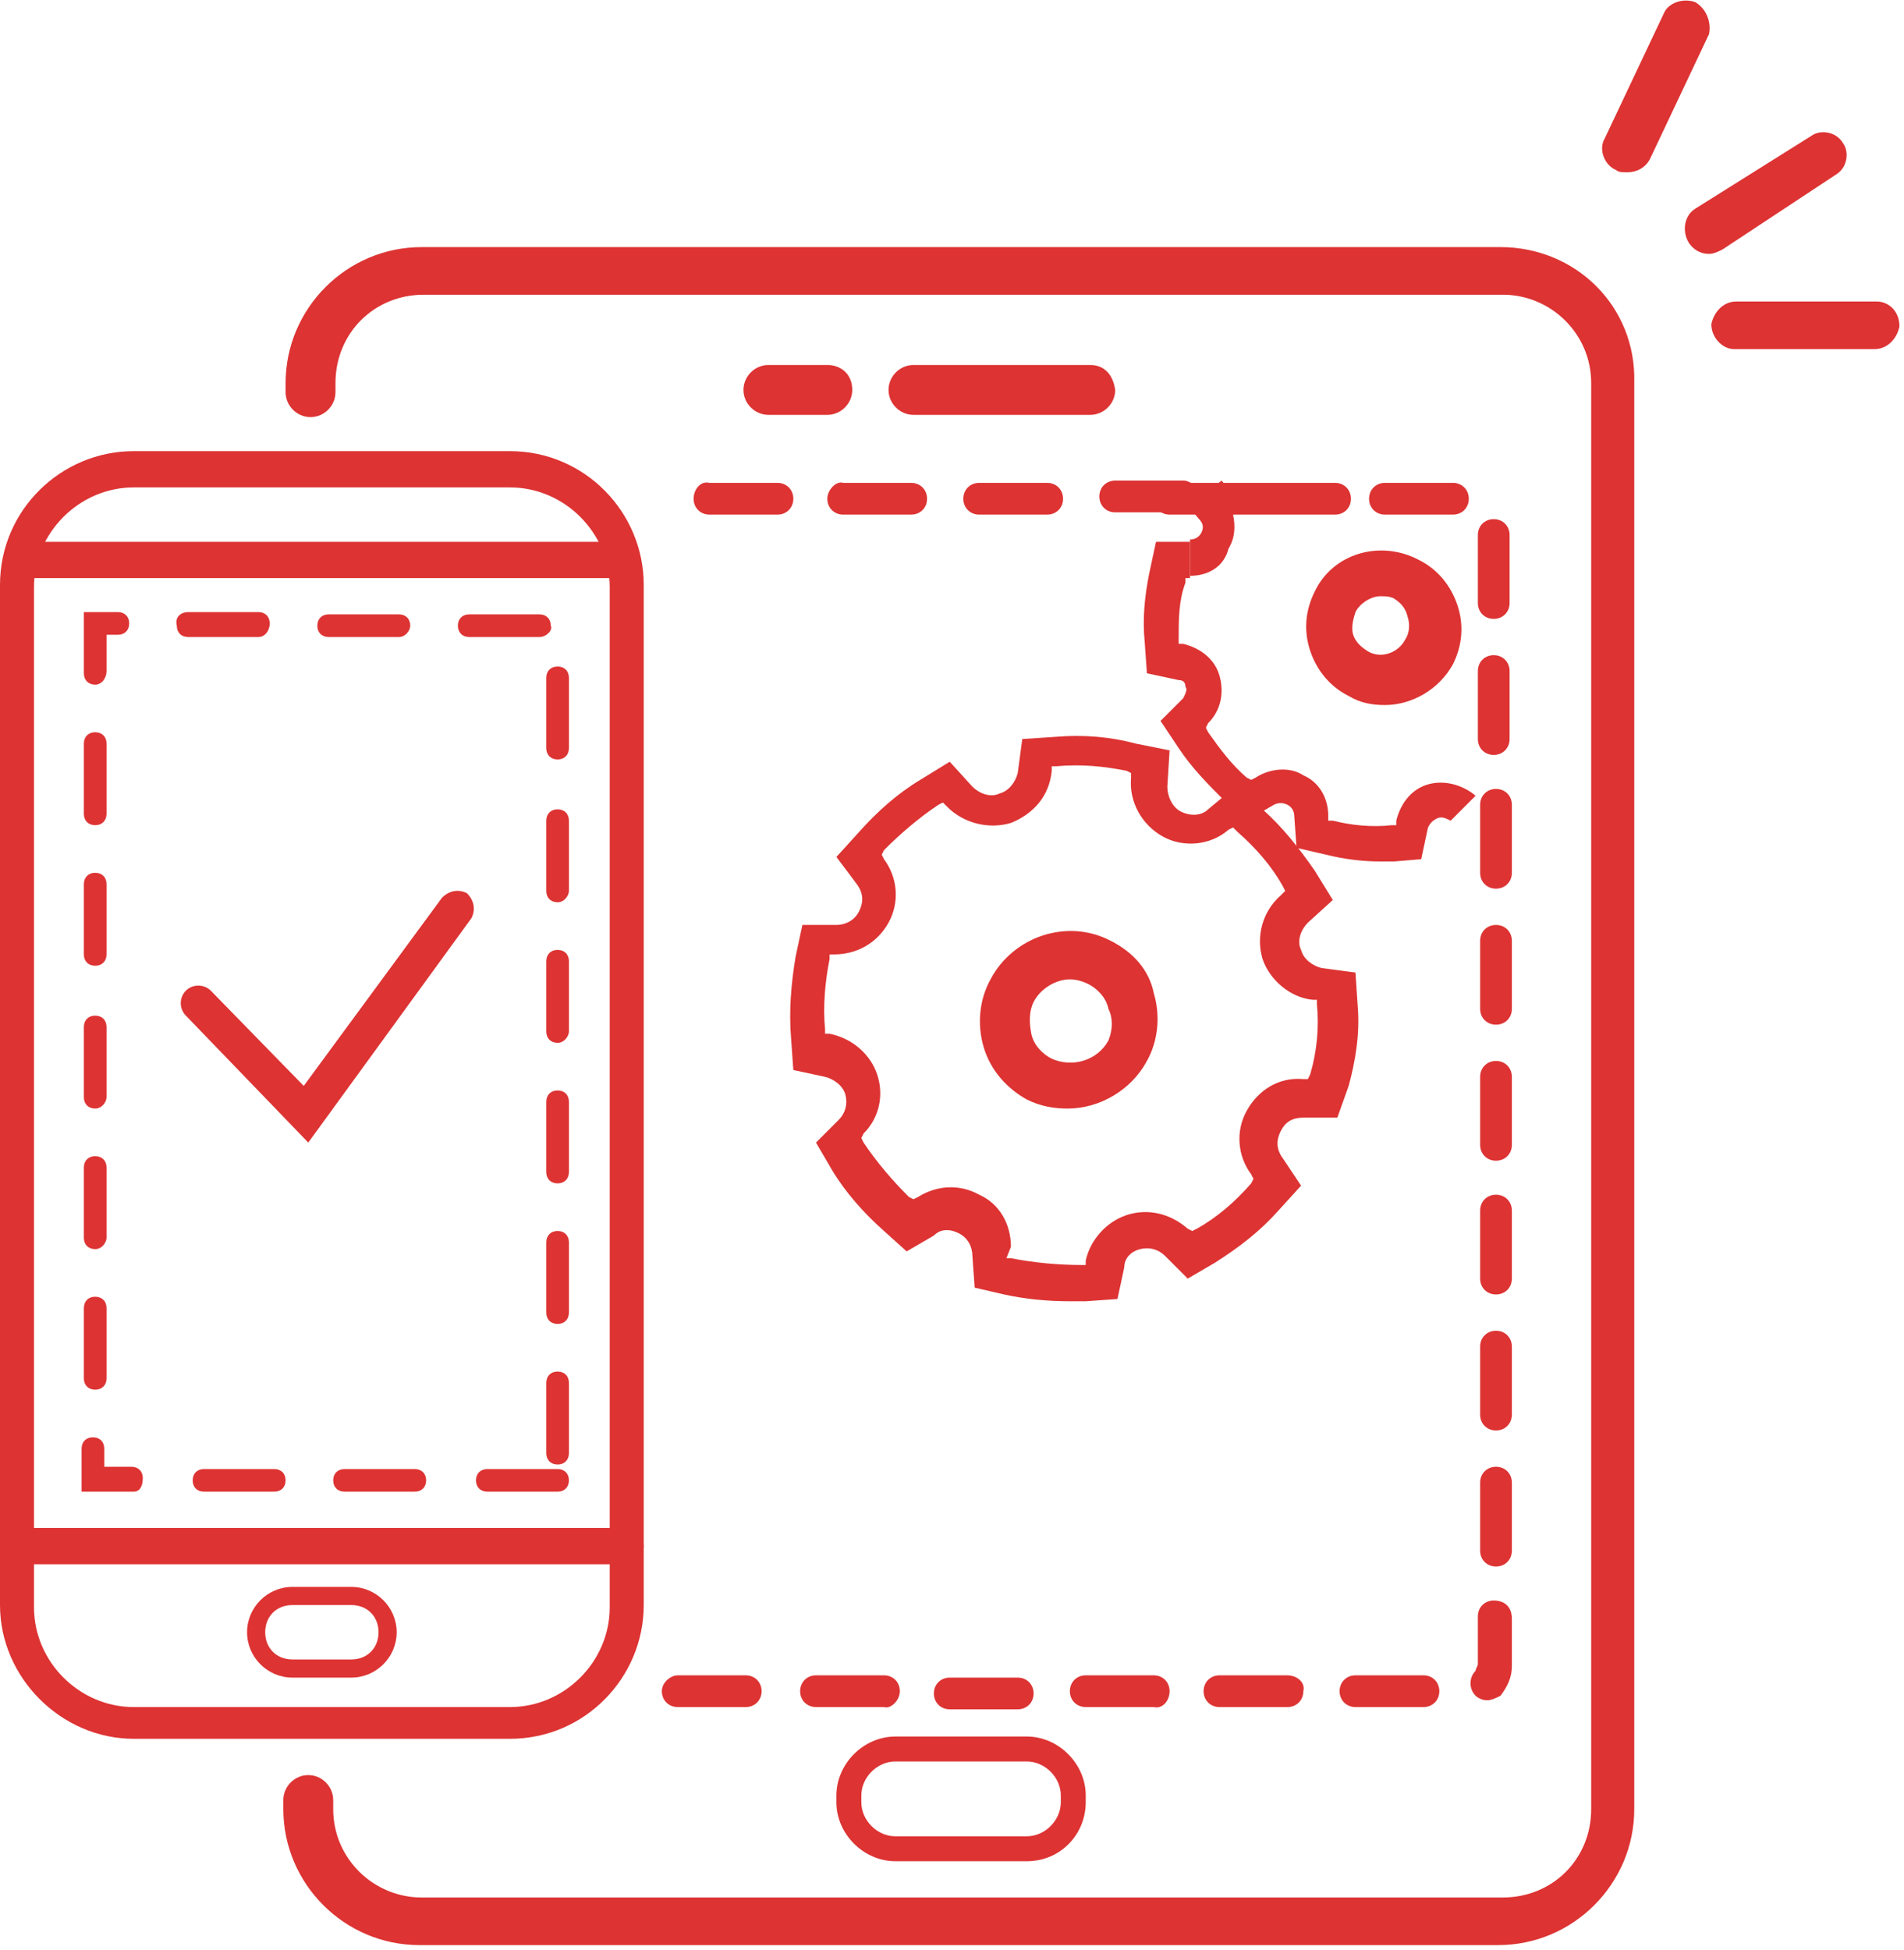 <?xml version="1.0" encoding="UTF-8"?> <svg xmlns="http://www.w3.org/2000/svg" width="84" height="86" viewBox="0 0 84 86" fill="none"><path d="M52.5 25.4V23.8C52.7 23.8 52.9 23.7 53 23.5C53.1 23.3 53.1 23.1 52.9 22.9L52.4 22.3L53.9 21.2L54.8 22.4L54.4 22.7C54.5 23.2 54.5 23.7 54.2 24.2C54 25 53.3 25.4 52.5 25.4Z" fill="#DD3333"></path><path d="M60.9 38C60.1 38 59.3 37.9 58.5 37.7L57.2 37.4L57.1 36C57.1 35.8 57 35.6 56.8 35.5C56.6 35.4 56.4 35.4 56.2 35.5L55 36.2L54 35.3C53.3 34.6 52.6 33.9 52 33L51.2 31.8L52.2 30.8C52.3 30.6 52.4 30.4 52.3 30.3C52.3 30.1 52.2 30 52 30L50.6 29.7L50.5 28.3C50.4 27.3 50.5 26.3 50.7 25.3L51 23.9H52.5V25.5H52.3V25.7C52 26.5 52 27.3 52 28.2V28.4H52.2C53 28.6 53.6 29.1 53.8 29.8C54 30.5 53.9 31.3 53.3 31.9L53.2 32.1L53.3 32.3C53.8 33 54.3 33.7 55 34.3L55.2 34.4L55.4 34.3C56 33.9 56.9 33.8 57.5 34.2C58.2 34.5 58.6 35.2 58.6 36V36.2H58.8C59.6 36.4 60.5 36.5 61.4 36.4H61.6V36.2C61.8 35.4 62.3 34.8 63 34.6C63.7 34.4 64.5 34.6 65.1 35.1L64 36.2C63.8 36.1 63.6 36 63.4 36.1C63.2 36.2 63.1 36.3 63 36.5L62.7 37.9L61.5 38C61.3 38 61.1 38 60.9 38Z" fill="#DD3333"></path><path d="M58 26.1C57.6 26.9 57.5 27.8 57.8 28.7C58.1 29.6 58.7 30.3 59.5 30.7C60 31 60.5 31.1 61.1 31.1C62.3 31.1 63.5 30.4 64.1 29.3C64.5 28.5 64.6 27.6 64.3 26.7C64 25.8 63.4 25.1 62.6 24.7C60.9 23.8 58.8 24.4 58 26.1ZM59.8 27C60 26.6 60.5 26.3 60.9 26.3C61.1 26.3 61.3 26.3 61.5 26.4C61.8 26.6 62 26.8 62.1 27.2C62.2 27.5 62.2 27.9 62 28.2C61.7 28.8 60.9 29.1 60.3 28.7C60 28.5 59.8 28.3 59.7 28C59.6 27.7 59.7 27.3 59.8 27Z" fill="#DD3333"></path><path d="M47.2 57.4C46.2 57.4 45.2 57.3 44.3 57.1L43 56.8L42.9 55.4C42.9 55 42.7 54.6 42.3 54.4C41.9 54.2 41.5 54.2 41.2 54.5L40 55.2L39 54.3C38.1 53.5 37.3 52.6 36.7 51.6L36 50.4L37 49.4C37.3 49.1 37.4 48.7 37.3 48.3C37.2 47.9 36.8 47.6 36.4 47.5L35 47.2L34.9 45.8C34.8 44.6 34.9 43.4 35.1 42.2L35.4 40.8H36.9C37.3 40.8 37.7 40.6 37.9 40.2C38.1 39.8 38.1 39.4 37.8 39L36.9 37.8L37.9 36.7C38.7 35.8 39.6 35 40.6 34.4L41.9 33.6L42.9 34.7C43.2 35 43.7 35.2 44.1 35C44.5 34.9 44.8 34.5 44.9 34.1L45.1 32.6L46.6 32.5C47.8 32.4 49 32.5 50.1 32.8L51.6 33.1L51.5 34.7C51.5 35.1 51.7 35.6 52.1 35.8C52.5 36 53 36 53.3 35.7L54.5 34.7L55.7 35.7C56.6 36.5 57.3 37.4 58 38.4L58.8 39.7L57.7 40.7C57.4 41 57.2 41.5 57.4 41.9C57.5 42.3 57.9 42.6 58.3 42.7L59.8 42.9L59.9 44.4C60 45.6 59.8 46.8 59.5 47.9L59 49.3H57.5C57 49.3 56.7 49.5 56.5 49.9C56.3 50.3 56.3 50.7 56.6 51.1L57.4 52.3L56.4 53.4C55.6 54.3 54.7 55 53.6 55.7L52.4 56.4L51.4 55.4C51.1 55.1 50.7 55 50.3 55.1C49.9 55.2 49.6 55.5 49.6 55.9L49.3 57.3L47.9 57.4C47.6 57.4 47.4 57.4 47.2 57.4ZM44.4 55.5H44.6C45.6 55.7 46.7 55.8 47.7 55.8H47.9V55.6C48.1 54.7 48.8 53.9 49.7 53.6C50.6 53.3 51.6 53.5 52.4 54.2L52.6 54.3L52.8 54.2C53.7 53.7 54.5 53 55.2 52.2L55.3 52L55.2 51.8C54.6 51 54.5 49.9 55 49C55.5 48.1 56.4 47.5 57.5 47.6H57.7L57.8 47.4C58.1 46.4 58.2 45.3 58.1 44.3V44.1H57.9C56.9 44 56 43.2 55.7 42.3C55.4 41.3 55.7 40.2 56.5 39.5L56.7 39.3L56.6 39.1C56.1 38.2 55.4 37.4 54.6 36.7L54.4 36.5L54.2 36.6C53.4 37.3 52.2 37.4 51.3 36.9C50.4 36.4 49.8 35.4 49.9 34.3V34.1L49.7 34C48.7 33.8 47.7 33.7 46.6 33.8H46.4V34C46.3 35.1 45.6 35.9 44.6 36.3C43.6 36.6 42.5 36.3 41.8 35.6L41.6 35.4L41.4 35.5C40.5 36.1 39.7 36.8 39 37.5L38.9 37.7L39 37.9C39.6 38.7 39.7 39.8 39.2 40.7C38.7 41.6 37.8 42.1 36.8 42.1H36.6V42.3C36.4 43.3 36.3 44.4 36.4 45.4V45.6H36.6C37.6 45.8 38.4 46.5 38.7 47.4C39 48.3 38.8 49.3 38.1 50L38 50.2L38.1 50.4C38.7 51.3 39.4 52.1 40.1 52.8L40.3 52.9L40.5 52.8C41.3 52.3 42.3 52.2 43.2 52.7C44.1 53.1 44.6 54 44.6 55L44.4 55.5Z" fill="#DD3333"></path><path d="M49 41.5C47.1 40.5 44.7 41.3 43.7 43.2C43.2 44.1 43.1 45.2 43.4 46.2C43.7 47.2 44.4 48 45.3 48.5C45.9 48.8 46.5 48.9 47.1 48.9C48.5 48.9 49.9 48.1 50.6 46.8C51.1 45.9 51.2 44.8 50.9 43.8C50.7 42.8 50 42 49 41.5ZM48.9 45.9C48.4 46.8 47.3 47.1 46.4 46.7C46 46.5 45.6 46.1 45.5 45.6C45.4 45.1 45.4 44.6 45.6 44.2C45.9 43.6 46.6 43.2 47.2 43.2C47.5 43.2 47.8 43.3 48 43.4C48.4 43.6 48.8 44 48.9 44.5C49.1 44.9 49.1 45.4 48.9 45.9Z" fill="#DD3333"></path><path d="M66.2 10.9H18.6C15.3 10.9 12.6 13.6 12.6 16.9V17.3C12.6 17.9 13.1 18.4 13.7 18.4C14.3 18.4 14.8 17.9 14.8 17.3V16.9C14.8 14.7 16.5 13 18.7 13H66.3C68.4 13 70.2 14.7 70.2 16.9V79.8C70.2 82 68.5 83.7 66.3 83.7H18.6C16.5 83.7 14.7 82 14.7 79.8V79.4C14.7 78.8 14.2 78.3 13.6 78.3C13 78.3 12.5 78.8 12.5 79.4V79.8C12.5 83.1 15.2 85.8 18.5 85.8H66.1C69.4 85.8 72.1 83.1 72.1 79.8V16.9C72.2 13.5 69.5 10.9 66.2 10.9Z" fill="#DD3333"></path><path d="M66.7 65.4C66.7 65 66.4 64.7 66 64.7C65.6 64.7 65.3 65 65.3 65.4V68.4C65.3 68.8 65.6 69.1 66 69.1C66.4 69.1 66.7 68.8 66.7 68.4V65.4Z" fill="#DD3333"></path><path d="M65.2 32.6C65.2 33 65.5 33.3 65.9 33.3C66.3 33.3 66.6 33 66.6 32.6V29.6C66.6 29.2 66.3 28.9 65.9 28.9C65.5 28.9 65.2 29.2 65.2 29.6V32.6Z" fill="#DD3333"></path><path d="M65.9 70.6C65.5 70.6 65.2 70.9 65.2 71.3V73.4C65.2 73.5 65.1 73.6 65.1 73.7C64.8 74 64.8 74.5 65.1 74.8C65.2 74.9 65.4 75 65.6 75C65.8 75 66 74.9 66.2 74.8C66.5 74.4 66.7 74 66.7 73.5V71.4C66.7 70.9 66.4 70.6 65.9 70.6Z" fill="#DD3333"></path><path d="M65.9 27.3C66.3 27.3 66.6 27 66.6 26.6V23.6C66.6 23.2 66.3 22.9 65.9 22.9C65.5 22.9 65.2 23.2 65.2 23.6V26.6C65.2 27 65.5 27.3 65.9 27.3Z" fill="#DD3333"></path><path d="M66.7 59.4C66.7 59 66.4 58.7 66 58.7C65.6 58.7 65.3 59 65.3 59.4V62.4C65.3 62.8 65.6 63.1 66 63.1C66.4 63.1 66.7 62.8 66.7 62.4V59.4Z" fill="#DD3333"></path><path d="M64.1 22.7C64.5 22.7 64.8 22.4 64.8 22C64.8 21.6 64.5 21.3 64.1 21.3H61.1C60.7 21.3 60.4 21.6 60.4 22C60.4 22.4 60.7 22.7 61.1 22.7H64.1Z" fill="#DD3333"></path><path d="M58.9 22.7C59.3 22.7 59.6 22.4 59.6 22C59.6 21.6 59.3 21.3 58.9 21.3H51.6C51.2 21.3 50.9 21.6 50.9 22C50.9 22.4 51.2 22.7 51.6 22.7H58.9Z" fill="#DD3333"></path><path d="M44.9 75.4C45.3 75.4 45.6 75.1 45.6 74.7C45.6 74.3 45.3 74 44.9 74H41.9C41.5 74 41.2 74.3 41.2 74.7C41.2 75.1 41.5 75.4 41.9 75.4H44.9Z" fill="#DD3333"></path><path d="M46.2 22.7C46.6 22.7 46.9 22.4 46.9 22C46.9 21.6 46.6 21.3 46.2 21.3H43.2C42.8 21.3 42.5 21.6 42.5 22C42.5 22.4 42.8 22.7 43.2 22.7H46.2Z" fill="#DD3333"></path><path d="M51.6 74.6C51.6 74.2 51.3 73.9 50.9 73.9H47.9C47.5 73.9 47.2 74.2 47.2 74.6C47.2 75 47.5 75.3 47.9 75.3H50.9C51.3 75.4 51.6 75 51.6 74.6Z" fill="#DD3333"></path><path d="M52.2 21.2H49.2C48.8 21.2 48.5 21.5 48.5 21.9C48.5 22.3 48.8 22.6 49.2 22.6H52.2C52.6 22.6 52.9 22.3 52.9 21.9C52.9 21.6 52.6 21.2 52.2 21.2Z" fill="#DD3333"></path><path d="M36.5 22C36.5 22.4 36.8 22.7 37.2 22.7H40.2C40.6 22.7 40.9 22.4 40.9 22C40.9 21.6 40.6 21.3 40.2 21.3H37.2C36.9 21.2 36.5 21.6 36.5 22Z" fill="#DD3333"></path><path d="M39.7 74.6C39.7 74.2 39.4 73.9 39 73.9H36C35.6 73.9 35.3 74.2 35.3 74.6C35.3 75 35.6 75.3 36 75.3H39C39.3 75.4 39.7 75 39.7 74.6Z" fill="#DD3333"></path><path d="M29.2 74.6C29.2 75 29.5 75.3 29.9 75.3H32.9C33.3 75.3 33.6 75 33.6 74.6C33.6 74.2 33.3 73.9 32.9 73.9H29.9C29.6 73.9 29.2 74.2 29.2 74.6Z" fill="#DD3333"></path><path d="M30.6 22C30.6 22.4 30.9 22.7 31.3 22.7H34.3C34.7 22.7 35 22.4 35 22C35 21.6 34.7 21.3 34.3 21.3H31.3C30.9 21.2 30.6 21.6 30.6 22Z" fill="#DD3333"></path><path d="M66.7 47.5C66.7 47.1 66.4 46.8 66 46.8C65.6 46.8 65.3 47.1 65.3 47.5V50.5C65.3 50.9 65.6 51.2 66 51.2C66.4 51.2 66.7 50.9 66.7 50.5V47.5Z" fill="#DD3333"></path><path d="M66.7 53.4C66.7 53 66.4 52.7 66 52.7C65.6 52.7 65.3 53 65.3 53.4V56.4C65.3 56.8 65.6 57.1 66 57.1C66.4 57.1 66.7 56.8 66.7 56.4V53.4Z" fill="#DD3333"></path><path d="M66.7 35.5C66.7 35.1 66.4 34.8 66 34.8C65.6 34.8 65.3 35.1 65.3 35.5V38.5C65.3 38.9 65.6 39.2 66 39.2C66.4 39.2 66.7 38.9 66.7 38.5V35.5Z" fill="#DD3333"></path><path d="M56.8 73.9H53.8C53.4 73.9 53.1 74.2 53.1 74.6C53.1 75 53.4 75.3 53.8 75.3H56.8C57.2 75.3 57.5 75 57.5 74.6C57.6 74.2 57.2 73.9 56.8 73.9Z" fill="#DD3333"></path><path d="M62.8 73.9H59.8C59.4 73.9 59.1 74.2 59.1 74.6C59.1 75 59.4 75.3 59.8 75.3H62.8C63.2 75.3 63.5 75 63.5 74.6C63.5 74.2 63.2 73.9 62.8 73.9Z" fill="#DD3333"></path><path d="M66.7 41.5C66.7 41.1 66.4 40.8 66 40.8C65.6 40.8 65.3 41.1 65.3 41.5V44.5C65.3 44.9 65.6 45.2 66 45.2C66.4 45.2 66.7 44.9 66.7 44.5V41.5Z" fill="#DD3333"></path><path d="M48.1 16.1H40.3C39.7 16.1 39.2 16.6 39.2 17.2C39.2 17.8 39.7 18.3 40.3 18.3H48.1C48.7 18.3 49.2 17.8 49.2 17.2C49.1 16.5 48.7 16.1 48.1 16.1Z" fill="#DD3333"></path><path d="M36.5 16.1H33.9C33.3 16.1 32.8 16.6 32.8 17.2C32.8 17.8 33.3 18.3 33.9 18.3H36.5C37.1 18.3 37.6 17.8 37.6 17.2C37.6 16.5 37.1 16.1 36.5 16.1Z" fill="#DD3333"></path><path d="M74.8 0.1C74.3 -0.1 73.6 0.1 73.4 0.6L70.8 6.1C70.5 6.6 70.8 7.3 71.3 7.5C71.4 7.6 71.6 7.6 71.8 7.6C72.2 7.6 72.6 7.4 72.8 7L75.4 1.5C75.5 1 75.3 0.4 74.8 0.1Z" fill="#DD3333"></path><path d="M82.8 13.3H76.6C76 13.3 75.6 13.8 75.5 14.3C75.5 14.9 76 15.4 76.5 15.4H82.7C83.3 15.4 83.7 14.9 83.8 14.4C83.8 13.7 83.3 13.3 82.8 13.3Z" fill="#DD3333"></path><path d="M81 7.7C81.5 7.4 81.6 6.7 81.3 6.3C81 5.8 80.3 5.7 79.9 6L74.8 9.2C74.3 9.5 74.2 10.2 74.5 10.7C74.7 11 75 11.2 75.4 11.2C75.6 11.2 75.8 11.1 76 11L81 7.7Z" fill="#DD3333"></path><path d="M45.3 82.1H39.5C38.1 82.1 36.9 80.9 36.9 79.5V79.2C36.9 77.8 38.1 76.6 39.5 76.6H45.3C46.7 76.6 47.9 77.8 47.9 79.2V79.5C47.9 80.9 46.8 82.1 45.3 82.1ZM39.5 77.7C38.7 77.7 38 78.4 38 79.2V79.5C38 80.3 38.7 81 39.5 81H45.3C46.1 81 46.8 80.3 46.8 79.5V79.2C46.8 78.4 46.1 77.7 45.3 77.7H39.5Z" fill="#DD3333"></path><path d="M22.5 76.7H5.9C2.7 76.7 0 74 0 70.8V25.8C0 22.5 2.7 19.9 5.9 19.9H22.5C25.8 19.9 28.4 22.6 28.4 25.8V70.8C28.4 74 25.8 76.7 22.5 76.7ZM5.9 21.5C3.5 21.5 1.5 23.5 1.5 25.9V70.9C1.5 73.3 3.5 75.3 5.9 75.3H22.5C24.9 75.3 26.9 73.3 26.9 70.9V25.9C26.9 23.5 24.9 21.5 22.5 21.5H5.9Z" fill="#DD3333"></path><path d="M27.6 69H0.9C0.5 69 0.1 68.7 0.1 68.2C0.1 67.8 0.4 67.4 0.9 67.4H27.6C28 67.4 28.4 67.7 28.4 68.2C28.4 68.7 28.1 69 27.6 69Z" fill="#DD3333"></path><path d="M27.3 25.5H1.4C1 25.5 0.6 25.2 0.6 24.7C0.6 24.3 0.9 23.9 1.4 23.9H27.3C27.7 23.9 28.1 24.2 28.1 24.7C28.1 25.1 27.8 25.5 27.3 25.5Z" fill="#DD3333"></path><path d="M24.6 65.8H21.5C21.2 65.8 21 65.6 21 65.3C21 65 21.2 64.8 21.5 64.8H24.6C24.9 64.8 25.1 65 25.1 65.3C25.1 65.6 24.9 65.8 24.6 65.8ZM18.3 65.8H15.2C14.9 65.8 14.7 65.6 14.7 65.3C14.7 65 14.9 64.8 15.2 64.8H18.3C18.6 64.8 18.8 65 18.8 65.3C18.8 65.6 18.6 65.8 18.3 65.8ZM12.1 65.8H9C8.7 65.8 8.5 65.6 8.5 65.3C8.5 65 8.7 64.8 9 64.8H12.1C12.4 64.8 12.6 65 12.6 65.3C12.6 65.6 12.4 65.8 12.1 65.8ZM5.9 65.8H3.6V63.9C3.6 63.6 3.8 63.4 4.1 63.4C4.4 63.4 4.6 63.6 4.6 63.9V64.7H5.8C6.1 64.7 6.3 64.9 6.3 65.2C6.3 65.5 6.2 65.8 5.9 65.8ZM24.6 64.6C24.3 64.6 24.1 64.4 24.1 64.1V61C24.1 60.7 24.3 60.5 24.6 60.5C24.9 60.5 25.1 60.7 25.1 61V64.1C25.1 64.4 24.9 64.6 24.6 64.6ZM4.2 61.3C3.9 61.3 3.7 61.1 3.7 60.8V57.7C3.7 57.4 3.9 57.2 4.2 57.2C4.5 57.2 4.7 57.4 4.7 57.7V60.8C4.7 61.1 4.5 61.3 4.2 61.3ZM24.6 58.4C24.3 58.4 24.1 58.2 24.1 57.9V54.8C24.1 54.5 24.3 54.3 24.6 54.3C24.9 54.3 25.1 54.5 25.1 54.8V57.9C25.1 58.2 24.9 58.4 24.6 58.4ZM4.2 55.1C3.9 55.1 3.7 54.9 3.7 54.6V51.5C3.7 51.2 3.9 51 4.2 51C4.5 51 4.7 51.2 4.7 51.5V54.6C4.7 54.8 4.5 55.1 4.2 55.1ZM24.6 52.2C24.3 52.2 24.1 52 24.1 51.7V48.6C24.1 48.3 24.3 48.1 24.6 48.1C24.9 48.1 25.1 48.3 25.1 48.6V51.7C25.1 52 24.9 52.2 24.6 52.2ZM4.2 48.9C3.9 48.9 3.7 48.7 3.7 48.4V45.3C3.7 45 3.9 44.8 4.2 44.8C4.5 44.8 4.7 45 4.7 45.3V48.4C4.7 48.6 4.5 48.9 4.2 48.9ZM24.6 46C24.3 46 24.1 45.8 24.1 45.5V42.4C24.1 42.1 24.3 41.9 24.6 41.9C24.9 41.9 25.1 42.1 25.1 42.4V45.5C25.1 45.7 24.9 46 24.6 46ZM4.2 42.6C3.9 42.6 3.7 42.4 3.7 42.1V39C3.7 38.7 3.9 38.5 4.2 38.5C4.5 38.5 4.7 38.7 4.7 39V42.1C4.7 42.4 4.5 42.6 4.2 42.6ZM24.6 39.8C24.3 39.8 24.1 39.6 24.1 39.3V36.2C24.1 35.9 24.3 35.7 24.6 35.7C24.9 35.7 25.1 35.9 25.1 36.2V39.3C25.1 39.5 24.9 39.8 24.6 39.8ZM4.2 36.4C3.9 36.4 3.7 36.2 3.7 35.9V32.8C3.7 32.5 3.9 32.3 4.2 32.3C4.5 32.3 4.7 32.5 4.7 32.8V35.9C4.7 36.2 4.5 36.4 4.2 36.4ZM24.6 33.5C24.3 33.5 24.1 33.3 24.1 33V29.9C24.1 29.6 24.3 29.4 24.6 29.4C24.9 29.4 25.1 29.6 25.1 29.9V33C25.1 33.3 24.9 33.5 24.6 33.5ZM4.2 30.2C3.9 30.2 3.7 30 3.7 29.7V27H5.2C5.5 27 5.7 27.2 5.7 27.5C5.7 27.8 5.5 28 5.2 28H4.7V29.6C4.7 29.9 4.5 30.2 4.2 30.2ZM23.8 28.1H20.7C20.4 28.1 20.2 27.9 20.2 27.6C20.2 27.3 20.4 27.1 20.7 27.1H23.8C24.1 27.1 24.3 27.3 24.3 27.6C24.4 27.8 24.1 28.1 23.8 28.1ZM17.6 28.1H14.5C14.2 28.1 14 27.9 14 27.6C14 27.3 14.2 27.1 14.5 27.1H17.6C17.9 27.1 18.1 27.3 18.1 27.6C18.1 27.8 17.9 28.1 17.6 28.1ZM11.4 28.1H8.3C8 28.1 7.8 27.9 7.8 27.6C7.7 27.2 8 27 8.3 27H11.4C11.7 27 11.9 27.2 11.9 27.5C11.9 27.8 11.7 28.1 11.4 28.1Z" fill="#DD3333"></path><path d="M15.5 74H12.9C11.8 74 10.9 73.1 10.9 72C10.9 70.9 11.8 70 12.9 70H15.5C16.6 70 17.5 70.9 17.5 72C17.5 73.1 16.6 74 15.5 74ZM12.9 70.8C12.2 70.8 11.7 71.3 11.7 72C11.7 72.7 12.2 73.2 12.9 73.2H15.5C16.2 73.2 16.7 72.7 16.7 72C16.7 71.3 16.2 70.8 15.5 70.8H12.9Z" fill="#DD3333"></path><path d="M13.6 50.4L8.2 44.8C7.9 44.5 7.9 44 8.2 43.7C8.5 43.4 9 43.4 9.3 43.7L13.4 47.9L19.5 39.6C19.8 39.3 20.2 39.2 20.6 39.4C20.9 39.7 21 40.1 20.8 40.5L13.6 50.4Z" fill="#DD3333"></path></svg> 